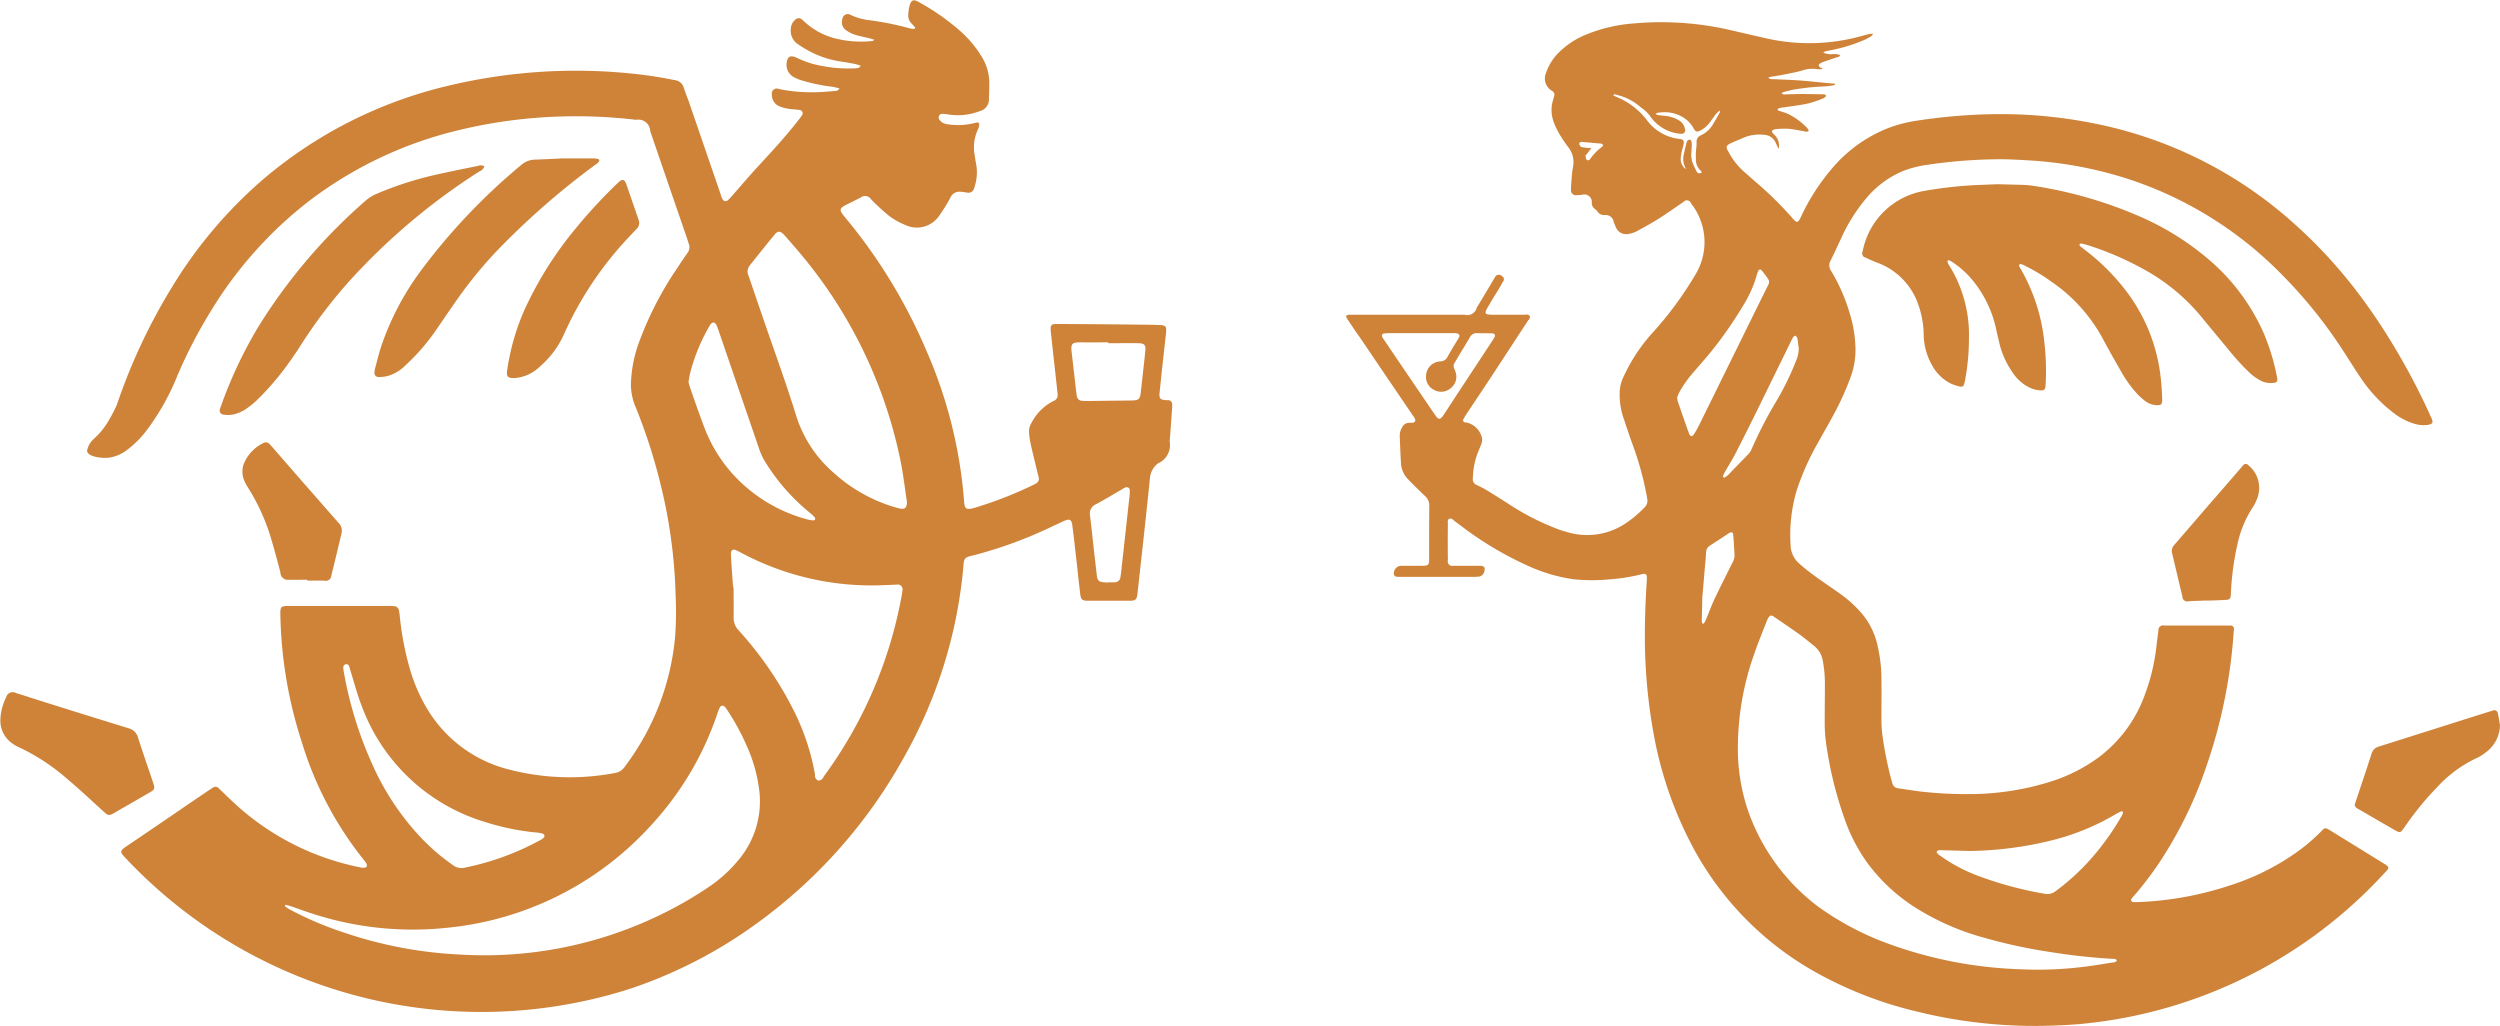 <svg id="icons" xmlns="http://www.w3.org/2000/svg" width="139.72" height="57.349" viewBox="0 0 139.72 57.349">
  <defs>
    <style>
      .cls-1 {
        fill: #ce8339;
        fill-rule: evenodd;
      }
    </style>
  </defs>
  <path id="his" class="cls-1" d="M1101.7,987.648a1.556,1.556,0,0,1-.27-0.033,16.007,16.007,0,0,0-2.32-.462,3.329,3.329,0,0,1-.96-0.279,0.305,0.305,0,0,0-.48.217,0.543,0.543,0,0,0,.16.592,1.588,1.588,0,0,0,.5.274c0.27,0.093.56,0.141,0.84,0.211,0.09,0.022.17,0.049,0.29,0.087a0.465,0.465,0,0,1-.11.067,5.911,5.911,0,0,1-2.19-.173,3.966,3.966,0,0,1-1.63-.922c-0.04-.036-0.08-0.074-0.12-0.106a0.262,0.262,0,0,0-.36,0,0.676,0.676,0,0,0-.26.491,0.91,0.91,0,0,0,.41.9,6.516,6.516,0,0,0,.89.511,5.4,5.4,0,0,0,1.53.452q0.39,0.058.78,0.137a2.373,2.373,0,0,1,.3.1,0.544,0.544,0,0,1-.14.116,1.148,1.148,0,0,1-.26.025,7.915,7.915,0,0,1-2.34-.266,6.179,6.179,0,0,1-.88-0.345c-0.31-.131-0.47-0.056-0.52.27a0.778,0.778,0,0,0,.38.821,2.25,2.25,0,0,0,.41.178,10.275,10.275,0,0,0,1.8.375,3.7,3.7,0,0,1,.36.093,0.324,0.324,0,0,1-.3.142c-0.41.03-.83,0.072-1.24,0.066a8.928,8.928,0,0,1-1.85-.181,0.276,0.276,0,0,0-.39.31,0.679,0.679,0,0,0,.4.648,2.143,2.143,0,0,0,.56.15c0.19,0.035.38,0.029,0.57,0.061a0.187,0.187,0,0,1,.15.3,2.074,2.074,0,0,1-.17.233c-0.74.963-1.57,1.846-2.39,2.737-0.46.508-.91,1.032-1.36,1.548-0.07.071-.13,0.147-0.2,0.208a0.193,0.193,0,0,1-.33-0.058,1.021,1.021,0,0,1-.09-0.24l-1.8-5.243c-0.09-.238-0.18-0.471-0.26-0.712a0.591,0.591,0,0,0-.52-0.441,24.026,24.026,0,0,0-2.6-.385,30.7,30.7,0,0,0-10.27.755,24.653,24.653,0,0,0-9.94,5.02,25.189,25.189,0,0,0-5.29,6.2,32.4,32.4,0,0,0-3.08,6.59c-0.97,2.06-1.39,1.64-1.64,2.46-0.13.41,0.86,0.53,1.29,0.45a2.216,2.216,0,0,0,.97-0.45,5.581,5.581,0,0,0,1.03-1.03,13.389,13.389,0,0,0,1.76-3.13,27.21,27.21,0,0,1,1.89-3.63,22.611,22.611,0,0,1,5.4-6.051,22.321,22.321,0,0,1,8.22-3.953,27.735,27.735,0,0,1,5.96-.813,28.342,28.342,0,0,1,4.15.188,0.664,0.664,0,0,1,.79.632q1.035,3.028,2.08,6.058a2.426,2.426,0,0,0,.08.246,0.54,0.54,0,0,1-.07.493c-0.19.27-.37,0.53-0.54,0.8a18.878,18.878,0,0,0-2.13,4.08,7.364,7.364,0,0,0-.5,2.49,3.272,3.272,0,0,0,.21,1.12,30.879,30.879,0,0,1,1.41,4.3,28.771,28.771,0,0,1,.88,6.4,19.247,19.247,0,0,1-.03,2.28,14.144,14.144,0,0,1-2.79,7.22,0.816,0.816,0,0,1-.54.38,13.528,13.528,0,0,1-6.07-.22,7.427,7.427,0,0,1-4.37-3.22,9.417,9.417,0,0,1-1.07-2.43,16.789,16.789,0,0,1-.55-2.91,2.7,2.7,0,0,0-.04-0.28,0.289,0.289,0,0,0-.31-0.26,2.26,2.26,0,0,0-.26-0.01h-5.53c-0.53,0-.54.02-0.53,0.55a24.48,24.48,0,0,0,1.21,7.1,19.562,19.562,0,0,0,3.46,6.55,1.767,1.767,0,0,1,.12.17c0.1,0.17.03,0.27-.16,0.26a0.761,0.761,0,0,1-.21-0.03,14.542,14.542,0,0,1-7.24-3.81c-0.18-.17-0.35-0.34-0.53-0.51-0.21-.22-0.28-0.23-0.54-0.05-0.69.46-1.37,0.93-2.06,1.4-0.88.6-1.76,1.2-2.65,1.8-0.37.25-.38,0.31-0.08,0.63a27.289,27.289,0,0,0,28.27,7.32,26.088,26.088,0,0,0,7.12-3.7,28.452,28.452,0,0,0,8.2-9.33,26.36,26.36,0,0,0,3.26-10.54v-0.03c0.04-.46.08-0.5,0.53-0.6a24.153,24.153,0,0,0,4.51-1.66c0.2-.09.39-0.18,0.59-0.27,0.31-.14.42-0.08,0.46,0.25,0.1,0.76.18,1.53,0.27,2.3,0.05,0.5.11,1.01,0.17,1.52,0.04,0.33.1,0.38,0.43,0.39h2.32c0.35,0,.41-0.06.45-0.4,0.24-2.16.48-4.31,0.7-6.47a1.152,1.152,0,0,1,.45-0.81,1.114,1.114,0,0,0,.65-1.23c0.05-.59.09-1.18,0.13-1.77a1.313,1.313,0,0,0,.01-0.28,0.224,0.224,0,0,0-.24-0.25h-0.08c-0.36-.02-0.42-0.09-0.38-0.45,0.11-1.08.23-2.16,0.35-3.23,0-.04.01-0.07,0.01-0.11,0.03-.33-0.02-0.4-0.36-0.41-0.32-.01-0.63-0.02-0.95-0.02-1.59-.02-3.17-0.03-4.76-0.04a1.087,1.087,0,0,0-.18.01,0.189,0.189,0,0,0-.2.2,2,2,0,0,0,.02.34c0.11,1.03.23,2.06,0.34,3.1,0.01,0.09.02,0.18,0.03,0.28a0.342,0.342,0,0,1-.2.36,2.735,2.735,0,0,0-1.25,1.22,0.888,0.888,0,0,0-.15.54,4.113,4.113,0,0,0,.08.6c0.12,0.55.26,1.09,0.39,1.64,0.02,0.09.05,0.18,0.07,0.28a0.3,0.3,0,0,1-.16.35c-0.04.02-.07,0.04-0.11,0.06a22.092,22.092,0,0,1-3.33,1.3c-0.45.12-.54,0.07-0.57-0.38a25.88,25.88,0,0,0-2.11-8.42,29.924,29.924,0,0,0-4.6-7.511c-0.28-.342-0.26-0.435.14-0.639l0.78-.388a0.4,0.4,0,0,1,.6.1,11.963,11.963,0,0,0,.96.885,3.94,3.94,0,0,0,.93.534,1.51,1.51,0,0,0,1.94-.556,8.534,8.534,0,0,0,.59-0.955,0.559,0.559,0,0,1,.59-0.339c0.1,0.009.21,0.026,0.31,0.038a0.334,0.334,0,0,0,.44-0.266,2.569,2.569,0,0,0,.12-1.23c-0.04-.2-0.07-0.408-0.1-0.614a2.326,2.326,0,0,1,.2-1.445c0-.016.02-0.03,0.02-0.048a0.54,0.54,0,0,0,.03-0.243c-0.06-.106-0.17-0.052-0.26-0.031a3.743,3.743,0,0,1-1.47.071,1.07,1.07,0,0,1-.28-0.072,0.659,0.659,0,0,1-.22-0.207,0.2,0.2,0,0,1,.19-0.306,1.811,1.811,0,0,1,.31.032,3.422,3.422,0,0,0,1.79-.193,0.668,0.668,0,0,0,.49-0.658c0.01-.382.03-0.763,0.01-1.143a2.831,2.831,0,0,0-.48-1.336,6.1,6.1,0,0,0-1.19-1.38,12.881,12.881,0,0,0-2.28-1.582c-0.27-.153-0.4-0.107-0.49.186a2.618,2.618,0,0,0-.08.561,0.621,0.621,0,0,0,.21.488c0.06,0.063.12,0.136,0.18,0.2a0.294,0.294,0,0,1-.04.076m-35.19,49.032c0.01-.03.02-0.05,0.03-0.08a2.681,2.681,0,0,1,.27.07c0.28,0.09.56,0.2,0.84,0.29a18.105,18.105,0,0,0,8.06.91,17.679,17.679,0,0,0,11.3-5.75,17.273,17.273,0,0,0,3.7-6.29,2.029,2.029,0,0,1,.11-0.26,0.161,0.161,0,0,1,.27-0.04,1.16,1.16,0,0,1,.16.21,13.162,13.162,0,0,1,1.08,1.99,8.62,8.62,0,0,1,.69,2.44,5.089,5.089,0,0,1-1.16,3.93,7.763,7.763,0,0,1-1.58,1.45,21.468,21.468,0,0,1-2.58,1.51,22.5,22.5,0,0,1-11.41,2.32,23.52,23.52,0,0,1-6.54-1.25,18.954,18.954,0,0,1-2.97-1.27c-0.09-.05-0.18-0.12-0.27-0.18m25.08-17.82h-0.03a0.808,0.808,0,0,0-.01-0.16c-0.04-.55-0.08-1.11-0.11-1.66-0.01-.28.1-0.35,0.35-0.23l0.12,0.06a15.424,15.424,0,0,0,8.18,1.86c0.2,0,.4-0.02.6-0.02a0.271,0.271,0,0,1,.33.35c-0.01.11-.03,0.22-0.05,0.33a24.416,24.416,0,0,1-4.35,10.05,0.319,0.319,0,0,1-.29.22,0.3,0.3,0,0,1-.19-0.34,13.017,13.017,0,0,0-1.22-3.64,20.25,20.25,0,0,0-3.04-4.41,1,1,0,0,1-.29-0.75c0.01-.55,0-1.11,0-1.66m9.69-4.77c-0.02.35-.12,0.43-0.46,0.35-0.05-.01-0.1-0.03-0.15-0.04a8.739,8.739,0,0,1-3.46-1.92,6.963,6.963,0,0,1-2.1-3.14c-0.59-1.92-1.29-3.81-1.94-5.72-0.25-.72-0.49-1.44-0.74-2.16a0.549,0.549,0,0,1,.06-0.59c0.46-.57.91-1.147,1.38-1.711,0.19-.237.33-0.23,0.54,0,0.19,0.205.37,0.415,0.55,0.627a26.109,26.109,0,0,1,5.92,11.819c0.18,0.82.27,1.66,0.4,2.49m-24.85,20.45a0.753,0.753,0,0,1-.52-0.16,11.331,11.331,0,0,1-1.98-1.74,14.535,14.535,0,0,1-2.48-3.78,21.621,21.621,0,0,1-1.64-5.25,1.222,1.222,0,0,1-.03-0.26,0.178,0.178,0,0,1,.13-0.2,0.172,0.172,0,0,1,.2.14c0.03,0.09.05,0.18,0.08,0.27,0.2,0.64.37,1.29,0.61,1.91a10.6,10.6,0,0,0,6.94,6.51,13.672,13.672,0,0,0,2.76.57,1.756,1.756,0,0,1,.39.06c0.15,0.04.17,0.16,0.05,0.27a1.275,1.275,0,0,1-.25.15,14.9,14.9,0,0,1-4.08,1.48,1.053,1.053,0,0,1-.18.03m12.64-27.17c0.03-.17.05-0.31,0.08-0.45a10.347,10.347,0,0,1,1.09-2.67c0.01-.02.03-0.05,0.04-0.07,0.14-.18.27-0.17,0.37,0.05,0.03,0.07.06,0.16,0.09,0.24q1.155,3.375,2.31,6.74a3.524,3.524,0,0,0,.28.59,11.327,11.327,0,0,0,2.49,2.86,2.443,2.443,0,0,1,.29.27c0.08,0.09.04,0.19-.09,0.18a1.981,1.981,0,0,1-.41-0.08,8.627,8.627,0,0,1-3.97-2.4,8.237,8.237,0,0,1-1.7-2.75c-0.27-.71-0.52-1.43-0.77-2.15a2.8,2.8,0,0,1-.1-0.36m23.46-2.21v0.05c0.57,0,1.14-.01,1.7,0,0.33,0.01.4,0.11,0.37,0.43-0.08.78-.17,1.56-0.26,2.35-0.04.34-.11,0.41-0.47,0.42l-2.63.03c-0.06,0-.12-0.01-0.18-0.01a0.31,0.31,0,0,1-.29-0.26c-0.01-.08-0.02-0.16-0.03-0.23-0.09-.75-0.17-1.5-0.26-2.25-0.05-.46.03-0.53,0.5-0.53,0.51,0.01,1.03,0,1.55,0m0.04,13.41v0.01h-0.16c-0.42-.02-0.49-0.07-0.53-0.48-0.13-1.08-.24-2.17-0.37-3.25a0.567,0.567,0,0,1,.33-0.64c0.49-.26.96-0.55,1.45-0.83a0.811,0.811,0,0,1,.18-0.1,0.172,0.172,0,0,1,.26.16,2.62,2.62,0,0,1-.01.28c-0.16,1.46-.32,2.91-0.48,4.36l-0.03.18a0.316,0.316,0,0,1-.33.31c-0.1.01-.21,0-0.31,0m-34.91-23.247a0.4,0.4,0,0,0-.36-0.022c-0.92.188-1.84,0.365-2.75,0.586a18.918,18.918,0,0,0-2.89.964,2.253,2.253,0,0,0-.6.36,30.928,30.928,0,0,0-6.08,7.159,24.592,24.592,0,0,0-2.05,4.38,0.564,0.564,0,0,0-.04.12,0.23,0.23,0,0,0,.2.33,1.468,1.468,0,0,0,.59-0.02,2.016,2.016,0,0,0,.62-0.27,4.762,4.762,0,0,0,.62-0.49,15.385,15.385,0,0,0,1.95-2.31c0.19-.27.38-0.54,0.55-0.82a27.3,27.3,0,0,1,3.48-4.39,35.594,35.594,0,0,1,6.48-5.29,0.464,0.464,0,0,0,.28-0.287m4.31-.44c-0.41.018-.94,0.05-1.46,0.065a1.212,1.212,0,0,0-.79.3,34.259,34.259,0,0,0-5.63,5.938,15.455,15.455,0,0,0-2.13,4.01c-0.17.47-.28,0.96-0.41,1.43a1.517,1.517,0,0,0-.03.21,0.218,0.218,0,0,0,.22.26,1.785,1.785,0,0,0,.57-0.07,2.307,2.307,0,0,0,.95-0.59,11.414,11.414,0,0,0,1.65-1.89c0.51-.73,1-1.48,1.53-2.2a23.122,23.122,0,0,1,2.2-2.586,43.039,43.039,0,0,1,5.21-4.516,0.787,0.787,0,0,0,.2-0.17,0.09,0.09,0,0,0-.05-0.161,1,1,0,0,0-.26-0.033c-0.55,0-1.1,0-1.77,0m-31.36,31.387a1.552,1.552,0,0,0,.71,1.34,2.016,2.016,0,0,0,.32.18,11.452,11.452,0,0,1,2.69,1.76c0.69,0.58,1.35,1.2,2.02,1.81,0.28,0.26.32,0.28,0.63,0.1,0.66-.38,1.31-0.75,1.96-1.13,0.29-.16.32-0.23,0.21-0.55-0.28-.84-0.58-1.69-0.85-2.54a0.739,0.739,0,0,0-.53-0.51q-2.535-.78-5.07-1.58c-0.4-.13-0.8-0.26-1.2-0.38a0.382,0.382,0,0,0-.57.24,3.051,3.051,0,0,0-.32,1.26m28.76-19.11a2.265,2.265,0,0,0,1.39-.64,5.121,5.121,0,0,0,1.35-1.81,19.452,19.452,0,0,1,3.6-5.4c0.15-.159.3-0.32,0.45-0.475a0.466,0.466,0,0,0,.12-0.522c-0.23-.655-0.45-1.314-0.68-1.969-0.11-.308-0.22-0.336-0.47-0.1a28.6,28.6,0,0,0-2.36,2.547,20.4,20.4,0,0,0-2.91,4.65,13.04,13.04,0,0,0-.92,3.24,0.433,0.433,0,0,1-.01.05c-0.04.36,0.04,0.44,0.44,0.43m-11.61,11.32h0.94a0.32,0.32,0,0,0,.41-0.3c0.2-.78.38-1.57,0.57-2.35a0.615,0.615,0,0,0-.18-0.59l-2.34-2.67c-0.44-.51-0.88-1.01-1.32-1.52-0.06-.07-0.13-0.14-0.19-0.21a0.274,0.274,0,0,0-.34-0.05,2.217,2.217,0,0,0-1.12,1.23,1.3,1.3,0,0,0,.06.89,2.793,2.793,0,0,0,.18.34,11.4,11.4,0,0,1,1.34,2.98c0.18,0.59.33,1.19,0.49,1.78a0.417,0.417,0,0,0,.5.42c0.33,0.01.66,0,1,0v0.05Z" transform="translate(-1050.59 -986.031)"/>
  <path id="her" class="cls-1" d="M1160.63,1004.96a12.537,12.537,0,0,1-.24,2.44c-0.01,0-.01.01-0.01,0.02-0.04.21-.11,0.26-0.32,0.2a2.8,2.8,0,0,1-.46-0.16,2.46,2.46,0,0,1-1.04-1.03,3.6,3.6,0,0,1-.46-1.72,5.233,5.233,0,0,0-.32-1.71,3.8,3.8,0,0,0-2.28-2.29c-0.22-.08-0.43-0.18-0.64-0.28a0.241,0.241,0,0,1-.17-0.35,4.232,4.232,0,0,1,3.38-3.368,22.935,22.935,0,0,1,3.32-.352c0.27-.012.53-0.021,0.84-0.033,0.44,0.012.92,0.021,1.4,0.036a4.774,4.774,0,0,1,.53.044,23.793,23.793,0,0,1,6,1.715,15.308,15.308,0,0,1,4.09,2.6,11.543,11.543,0,0,1,2.85,3.92,12.016,12.016,0,0,1,.75,2.48c0.05,0.23-.01.3-0.23,0.31a1.214,1.214,0,0,1-.65-0.11,2.769,2.769,0,0,1-.6-0.41,12.444,12.444,0,0,1-1.16-1.25c-0.56-.68-1.12-1.35-1.67-2.02a11.036,11.036,0,0,0-3.21-2.6,17.041,17.041,0,0,0-3.1-1.322,3.234,3.234,0,0,0-.32-0.079,0.144,0.144,0,0,0-.1.04,0.121,0.121,0,0,0,.03.1,2.488,2.488,0,0,0,.23.186,12.047,12.047,0,0,1,2.2,2.14,9.73,9.73,0,0,1,2.09,5.15c0.03,0.28.05,0.57,0.06,0.86,0.01,0.1.01,0.2,0.01,0.31-0.01.2-.07,0.25-0.28,0.25a1.116,1.116,0,0,1-.62-0.2,3.29,3.29,0,0,1-.52-0.46,6.823,6.823,0,0,1-.93-1.32c-0.33-.58-0.66-1.15-0.97-1.74a9.093,9.093,0,0,0-2.88-3.19,10.287,10.287,0,0,0-1.46-.88,0.849,0.849,0,0,0-.22-0.09,0.082,0.082,0,0,0-.11.11,0.539,0.539,0,0,0,.07.13,10.338,10.338,0,0,1,1.34,4.16,14.32,14.32,0,0,1,.07,2.27c-0.01.06-.01,0.13-0.02,0.2a0.189,0.189,0,0,1-.23.18,1.513,1.513,0,0,1-.62-0.14,2.337,2.337,0,0,1-.98-0.86,4.72,4.72,0,0,1-.72-1.56c-0.06-.25-0.12-0.51-0.18-0.76a6.371,6.371,0,0,0-1.4-2.91,5.048,5.048,0,0,0-1.04-.92,0.93,0.93,0,0,0-.19-0.11,0.072,0.072,0,0,0-.1.1,0.507,0.507,0,0,0,.07.15A7.327,7.327,0,0,1,1160.63,1004.96Zm21.65,26.21a0.19,0.19,0,0,1-.08-0.21c0.02-.06.04-0.11,0.06-0.17,0.29-.88.59-1.75,0.87-2.63a0.581,0.581,0,0,1,.42-0.41c2.07-.65,4.13-1.31,6.2-1.96a0.983,0.983,0,0,0,.16-0.05,0.2,0.2,0,0,1,.28.16c0.05,0.21.08,0.43,0.12,0.65a1.923,1.923,0,0,1-.81,1.54,2.326,2.326,0,0,1-.5.31,7.1,7.1,0,0,0-2.19,1.61,17.235,17.235,0,0,0-1.87,2.3c-0.19.27-.22,0.28-0.5,0.12-0.68-.39-1.35-0.78-2.02-1.17A0.419,0.419,0,0,1,1182.28,1031.17Zm-6.51-18.92,0.18-.21a0.178,0.178,0,0,1,.29-0.01,1.583,1.583,0,0,1,.6,1.1,1.646,1.646,0,0,1-.16.9,1.829,1.829,0,0,1-.18.34,6.147,6.147,0,0,0-.88,2.15,15.748,15.748,0,0,0-.35,2.66v0.06c-0.02.27-.06,0.31-0.33,0.32-0.35.02-.69,0.03-1.03,0.04v-0.01c-0.33.02-.66,0.02-0.99,0.04a0.271,0.271,0,0,1-.36-0.27c-0.2-.8-0.38-1.6-0.57-2.39a0.49,0.49,0,0,1,.13-0.5c0.72-.83,1.43-1.66,2.15-2.49C1174.77,1013.41,1175.27,1012.83,1175.77,1012.25Zm-49.76-8.63h6.43a0.541,0.541,0,0,0,.68-0.39c0.32-.52.63-1.05,0.94-1.57a1.48,1.48,0,0,1,.08-0.13,0.229,0.229,0,0,1,.37-0.08,0.2,0.2,0,0,1,.08.32c-0.13.24-.27,0.47-0.42,0.71s-0.29.48-.43,0.72a1.093,1.093,0,0,0-.08.15c-0.09.17-.05,0.25,0.15,0.26a1.548,1.548,0,0,0,.22.01h1.8a0.245,0.245,0,0,1,.25.06,0.223,0.223,0,0,1-.08.25l-2.16,3.3c-0.45.68-.9,1.35-1.35,2.03-0.04.07-.08,0.13-0.11,0.19a0.123,0.123,0,0,0,.09.19h0.06a1.142,1.142,0,0,1,.88.85,0.619,0.619,0,0,1-.04.38c-0.06.15-.12,0.3-0.18,0.44a4.145,4.145,0,0,0-.28,1.31c-0.01.06,0,.12-0.01,0.18a0.338,0.338,0,0,0,.21.33c0.18,0.09.37,0.18,0.54,0.28,0.41,0.25.82,0.51,1.23,0.77a13.935,13.935,0,0,0,2.77,1.42c0.21,0.08.42,0.14,0.64,0.2a3.852,3.852,0,0,0,3.24-.58,6.438,6.438,0,0,0,.97-0.83,0.52,0.52,0,0,0,.15-0.49,17.344,17.344,0,0,0-.68-2.64c-0.21-.59-0.42-1.17-0.61-1.77a3.989,3.989,0,0,1-.25-1.45,2.113,2.113,0,0,1,.22-0.96,9.646,9.646,0,0,1,1.68-2.52,19.9,19.9,0,0,0,2.32-3.16,3.493,3.493,0,0,0-.21-3.975c-0.01-.013-0.02-0.03-0.03-0.045a0.239,0.239,0,0,0-.41-0.063c-0.46.309-.91,0.63-1.37,0.924-0.41.258-.84,0.493-1.26,0.722a1.532,1.532,0,0,1-.49.149,0.618,0.618,0,0,1-.65-0.354,3.108,3.108,0,0,1-.13-0.323,0.456,0.456,0,0,0-.51-0.384,0.422,0.422,0,0,1-.4-0.2,0.453,0.453,0,0,0-.13-0.128,0.426,0.426,0,0,1-.19-0.341,0.422,0.422,0,0,0-.56-0.46,2.388,2.388,0,0,1-.28.015,0.274,0.274,0,0,1-.32-0.311c0-.269.03-0.536,0.05-0.805a4.445,4.445,0,0,1,.07-0.509,1.333,1.333,0,0,0-.27-1.052,7.97,7.97,0,0,1-.51-0.758,4.069,4.069,0,0,1-.31-0.662,1.91,1.91,0,0,1-.03-1.227l0.06-.211a0.24,0.24,0,0,0-.09-0.274c-0.02-.011-0.03-0.024-0.05-0.033a0.787,0.787,0,0,1-.31-1,2.866,2.866,0,0,1,.65-1.07,4.637,4.637,0,0,1,1.66-1.092,8.693,8.693,0,0,1,2.5-.585,17.241,17.241,0,0,1,5.64.4c0.58,0.135,1.16.267,1.74,0.4a10.878,10.878,0,0,0,5.49-.118c0.13-.036.26-0.07,0.39-0.1a1.392,1.392,0,0,1,.17-0.014c0.01,0.015.01,0.032,0.02,0.046a0.889,0.889,0,0,1-.12.113c-0.12.069-.24,0.134-0.36,0.189a8.988,8.988,0,0,1-1.84.568c-0.11.021-.22,0.045-0.33,0.07a0.307,0.307,0,0,0-.12.072,1.043,1.043,0,0,0,.47.084,1.355,1.355,0,0,1,.48.048,0.2,0.2,0,0,1-.18.121c-0.24.086-.5,0.169-0.74,0.255a0.962,0.962,0,0,0-.2.093c-0.11.069-.11,0.14-0.01,0.212l0.15,0.091a0.677,0.677,0,0,1-.13.025,1.658,1.658,0,0,1-.24-0.016,1.752,1.752,0,0,0-.76.079c-0.38.111-.78,0.178-1.17,0.259-0.18.037-.37,0.058-0.56,0.091-0.05.01-.11,0.031-0.19,0.054a0.311,0.311,0,0,0,.26.084c0.5,0.025.99,0.037,1.49,0.073s0.99,0.092,1.48.138l0.51,0.047a0.061,0.061,0,0,0,.01.04,0.564,0.564,0,0,1-.1.049c-0.17.024-.34,0.051-0.51,0.06a13,13,0,0,0-1.74.183c-0.16.031-.32,0.075-0.48,0.116a0.951,0.951,0,0,0-.17.072,0.172,0.172,0,0,0,.19.074c0.32-.006.63-0.019,0.95-0.02,0.4,0,.8.01,1.2,0.016a0.223,0.223,0,0,1,.09.018,0.066,0.066,0,0,1,.02.118,0.389,0.389,0,0,1-.15.1,6.083,6.083,0,0,1-.81.275c-0.46.1-.93,0.151-1.4,0.226a0.619,0.619,0,0,0-.31.082c-0.01.088,0.06,0.093,0.11,0.111,0.14,0.049.28,0.087,0.42,0.144a3.578,3.578,0,0,1,1.12.813,0.807,0.807,0,0,1,.09.146,0.194,0.194,0,0,1-.23.038c-0.31-.051-0.62-0.12-0.93-0.148a5.217,5.217,0,0,0-.68.025,0.541,0.541,0,0,0-.14.037,0.1,0.1,0,0,0-.04.174c0.04,0.052.1,0.1,0.14,0.146a0.837,0.837,0,0,1,.2.732,0.242,0.242,0,0,1-.05-0.074c-0.05-.1-0.09-0.2-0.14-0.3a0.741,0.741,0,0,0-.64-0.4,2.256,2.256,0,0,0-1.07.136c-0.27.116-.54,0.223-0.81,0.349-0.22.105-.25,0.2-0.13,0.408a4.071,4.071,0,0,0,.96,1.224c0.19,0.155.37,0.332,0.56,0.491a19.949,19.949,0,0,1,2.06,2.02,1.118,1.118,0,0,0,.18.185,0.123,0.123,0,0,0,.21-0.03,1.218,1.218,0,0,0,.13-0.24,11.884,11.884,0,0,1,1.73-2.677,7.908,7.908,0,0,1,3.15-2.251,7.608,7.608,0,0,1,1.6-.408,31.365,31.365,0,0,1,3.84-.351,26.553,26.553,0,0,1,6.16.531,23.506,23.506,0,0,1,10.95,5.475,27.369,27.369,0,0,1,3.6,3.863,33.737,33.737,0,0,1,2.28,3.41,36.56,36.56,0,0,1,1.9,3.68c0.13,0.27.08,0.35-.21,0.4a1.739,1.739,0,0,1-.78-0.08,3.489,3.489,0,0,1-1.05-.54,8.2,8.2,0,0,1-1.95-2.08c-0.36-.53-0.69-1.08-1.05-1.62a26.252,26.252,0,0,0-3.26-4.03,21.285,21.285,0,0,0-8.5-5.35,22.238,22.238,0,0,0-5.79-1.091c-0.56-.033-1.12-0.063-1.68-0.056a27.98,27.98,0,0,0-3.83.3,5.942,5.942,0,0,0-1.44.363,5.37,5.37,0,0,0-2.09,1.579,9.461,9.461,0,0,0-1.35,2.173c-0.2.417-.38,0.833-0.59,1.243a0.534,0.534,0,0,0,.02.57,10.006,10.006,0,0,1,1.02,2.29,7.39,7.39,0,0,1,.35,2.03,4.484,4.484,0,0,1-.27,1.62,16.1,16.1,0,0,1-.89,1.99c-0.3.56-.62,1.11-0.93,1.67a14.422,14.422,0,0,0-1.2,2.69,8.833,8.833,0,0,0-.34,3.02,1.419,1.419,0,0,0,.49,1.06,10.017,10.017,0,0,0,.81.65c0.5,0.37,1.02.71,1.52,1.07a6.664,6.664,0,0,1,1.05.94,4.144,4.144,0,0,1,1.01,2,8.461,8.461,0,0,1,.2,1.66c0.01,0.85,0,1.7,0,2.55a6.483,6.483,0,0,0,.06.76,20.94,20.94,0,0,0,.5,2.48,0.564,0.564,0,0,1,.04.12,0.375,0.375,0,0,0,.36.33c0.42,0.06.84,0.13,1.26,0.18a22.589,22.589,0,0,0,2.73.14,15.161,15.161,0,0,0,4.67-.75,9.219,9.219,0,0,0,2.53-1.31,7.542,7.542,0,0,0,2.49-3.28,11.369,11.369,0,0,0,.73-2.92c0.03-.29.07-0.59,0.11-0.88a0.258,0.258,0,0,1,.32-0.28h3.73a0.174,0.174,0,0,1,.17.19,0.41,0.41,0,0,1-.01.11,28.788,28.788,0,0,1-1.51,7.51,23.08,23.08,0,0,1-2.71,5.53,19.092,19.092,0,0,1-1.35,1.76,1.151,1.151,0,0,0-.14.17,0.109,0.109,0,0,0,.08.18,0.66,0.66,0,0,0,.14.01,18.485,18.485,0,0,0,5.32-.95,13.506,13.506,0,0,0,3.7-1.85,10.2,10.2,0,0,0,1.37-1.17c0.17-.19.23-0.2,0.44-0.07,1.04,0.64,2.07,1.28,3.11,1.92,0.03,0.02.05,0.03,0.08,0.05,0.13,0.1.14,0.17,0.04,0.29l-0.48.51a26.336,26.336,0,0,1-16.37,8.05c-0.75.08-1.49,0.11-2.24,0.13a27.406,27.406,0,0,1-7.16-.79,21.93,21.93,0,0,1-5.59-2.15,17.448,17.448,0,0,1-6.92-6.97,21.652,21.652,0,0,1-2.22-6.34,30.682,30.682,0,0,1-.5-5.16c-0.01-1.18.03-2.35,0.11-3.53v-0.06c0.01-.23-0.06-0.29-0.28-0.24a9.839,9.839,0,0,1-1.71.28,10.205,10.205,0,0,1-2.14,0,9.264,9.264,0,0,1-2.52-.75,19.447,19.447,0,0,1-3.39-1.97c-0.25-.19-0.51-0.38-0.76-0.57a0.239,0.239,0,0,0-.25-0.09,0.221,0.221,0,0,0-.07.23c-0.01.7-.01,1.39,0,2.09a0.249,0.249,0,0,0,.3.31h1.51c0.21,0.01.28,0.09,0.23,0.29a0.365,0.365,0,0,1-.39.32,0.708,0.708,0,0,1-.14.01h-4.16a1.62,1.62,0,0,1-.22-0.01,0.168,0.168,0,0,1-.15-0.2,0.423,0.423,0,0,1,.43-0.41h1.14c0.37,0,.4-0.04.4-0.4,0-.98,0-1.96.01-2.95a0.7,0.7,0,0,0-.24-0.55c-0.32-.3-0.64-0.62-0.95-0.94a1.37,1.37,0,0,1-.39-0.85c-0.03-.51-0.05-1.01-0.07-1.52a0.917,0.917,0,0,1,.12-0.51,0.448,0.448,0,0,1,.42-0.27,1.275,1.275,0,0,0,.2-0.01c0.12-.03.16-0.1,0.11-0.2a0.507,0.507,0,0,0-.09-0.16q-1.5-2.2-3-4.42c-0.23-.32-0.45-0.65-0.67-0.98a0.053,0.053,0,0,1-.02-0.03C1125.78,1003.7,1125.81,1003.63,1126.01,1003.62Zm14.11-9.55a0.663,0.663,0,0,0-.17-0.023c-0.28-.026-0.57-0.051-0.85-0.075a0.8,0.8,0,0,0-.11-0.01,0.116,0.116,0,0,0-.12.172c0.02,0.039.05,0.072,0.07,0.108a3.241,3.241,0,0,0,.59.067l-0.33.424c0,0.028.02,0.054,0.02,0.086a0.157,0.157,0,0,0,.08.166,0.146,0.146,0,0,0,.17-0.08,2.93,2.93,0,0,1,.65-0.665,0.459,0.459,0,0,0,.07-0.1A0.541,0.541,0,0,0,1140.12,994.07Zm6.56-1.853c-0.06.067-.14,0.128-0.2,0.2-0.1.132-.2,0.273-0.3,0.412a1.591,1.591,0,0,1-.54.487c-0.21.108-.29,0.091-0.4-0.117a1.673,1.673,0,0,0-.72-0.686,2.009,2.009,0,0,0-1.31-.169,0.461,0.461,0,0,0-.1.056,0.9,0.9,0,0,0,.15.063c0.12,0.017.23,0.031,0.35,0.038a1.844,1.844,0,0,1,.81.256,0.643,0.643,0,0,1,.33.462,0.2,0.2,0,0,1-.22.288,0.75,0.75,0,0,1-.14-0.011,2.3,2.3,0,0,1-1.59-.99,2.365,2.365,0,0,0-.23-0.257c-0.1-.092-0.21-0.168-0.32-0.255a3.162,3.162,0,0,0-.84-0.515c-0.16-.065-0.34-0.113-0.51-0.163a0.112,0.112,0,0,0-.15.042c0.06,0.031.12,0.062,0.17,0.084a4.091,4.091,0,0,1,1.71,1.3,2.612,2.612,0,0,0,1.82,1.053c0.23,0.028.27,0.095,0.23,0.318-0.03.144-.08,0.284-0.11,0.428a2.448,2.448,0,0,0-.05.378,0.677,0.677,0,0,0,.21.5,0.436,0.436,0,0,0,.09.058,1.088,1.088,0,0,1-.12-0.841c0.04-.2.09-0.4,0.14-0.607a0.291,0.291,0,0,1,.06-0.132,0.177,0.177,0,0,1,.13-0.064,0.129,0.129,0,0,1,.09.1,0.8,0.8,0,0,1,.02.218c-0.01.177-.02,0.354-0.03,0.529a1.408,1.408,0,0,0,.14.605c0.05,0.1.1,0.208,0.15,0.313a0.19,0.19,0,0,0,.3.073,0.349,0.349,0,0,0-.06-0.1,0.827,0.827,0,0,1-.27-0.639,4.723,4.723,0,0,1,.01-0.532,2.693,2.693,0,0,0,.03-0.4,0.388,0.388,0,0,1,.26-0.416,1.517,1.517,0,0,0,.66-0.617c0.12-.2.24-0.41,0.36-0.618a0.355,0.355,0,0,0,.03-0.105C1146.71,992.229,1146.69,992.222,1146.68,992.217Zm4.33,13.873a1.8,1.8,0,0,0,.11-0.57c-0.02-.16-0.04-0.32-0.06-0.47a0.419,0.419,0,0,0-.04-0.16,0.223,0.223,0,0,0-.09-0.1,0.233,0.233,0,0,0-.12.08c-0.03.04-.05,0.09-0.08,0.14-0.24.49-.47,0.97-0.71,1.45-0.53,1.08-1.05,2.15-1.58,3.22-0.31.62-.62,1.24-0.94,1.85-0.17.31-.35,0.6-0.52,0.9a1.133,1.133,0,0,0-.09.2,0.067,0.067,0,0,0,.1.08,1.33,1.33,0,0,0,.19-0.14c0.38-.4.77-0.79,1.15-1.19a0.974,0.974,0,0,0,.15-0.24,23.8,23.8,0,0,1,1.34-2.61A15.725,15.725,0,0,0,1151.01,1006.09Zm18.22,25.39c0.02-.08-0.02-0.13-0.1-0.1s-0.16.08-.24,0.12a13.289,13.289,0,0,1-3.41,1.44,19.979,19.979,0,0,1-4.81.65c-0.51-.01-1.02-0.03-1.53-0.04a1.335,1.335,0,0,0-.2,0,0.178,0.178,0,0,0-.11.08,0.11,0.11,0,0,0,.04.1,0.9,0.9,0,0,0,.19.15,8.942,8.942,0,0,0,1.95,1.05,20.4,20.4,0,0,0,3.84,1.05,0.757,0.757,0,0,0,.62-0.14,12.8,12.8,0,0,0,1.78-1.59,14.458,14.458,0,0,0,1.91-2.61A0.558,0.558,0,0,0,1169.23,1031.48Zm-20.92-.07a11.432,11.432,0,0,0,3.84,5.25,16.117,16.117,0,0,0,3.62,1.98,23.693,23.693,0,0,0,7.71,1.56,20.657,20.657,0,0,0,3.6-.14c0.53-.06,1.06-0.16,1.6-0.24a0.253,0.253,0,0,0,.22-0.11,0.2,0.2,0,0,0-.21-0.09,32.979,32.979,0,0,1-3.43-.37,29.028,29.028,0,0,1-3.81-.82,14.128,14.128,0,0,1-3.66-1.58,10,10,0,0,1-2.85-2.61,9.594,9.594,0,0,1-1.29-2.53,21.26,21.26,0,0,1-.96-3.85,8.518,8.518,0,0,1-.12-1.59c0-.66.01-1.32,0.01-1.98a7.024,7.024,0,0,0-.11-1.29,1.346,1.346,0,0,0-.47-0.85c-0.27-.22-0.54-0.44-0.82-0.65-0.46-.33-0.94-0.65-1.4-0.97-0.21-.15-0.28-0.13-0.4.1-0.03.06-.05,0.12-0.08,0.19-0.22.57-.46,1.14-0.66,1.73a15.708,15.708,0,0,0-.92,5.68A10.771,10.771,0,0,0,1148.31,1031.41Zm-2.6-10.58c0.02,0.06.09,0.08,0.12,0.02a1.008,1.008,0,0,0,.12-0.23c0.15-.36.28-0.72,0.44-1.07,0.33-.69.68-1.38,1.02-2.07a0.812,0.812,0,0,0,.12-0.4c-0.02-.37-0.04-0.75-0.07-1.13q-0.015-.255-0.24-0.12a0.133,0.133,0,0,0-.05.03c-0.33.22-.67,0.44-1.01,0.66a0.45,0.45,0,0,0-.22.38c-0.01.22-.03,0.44-0.05,0.65-0.06.66-.11,1.32-0.16,1.85-0.01.5-.02,0.87-0.03,1.24A1.21,1.21,0,0,0,1145.71,1020.83Zm-1.35-12.36c0.21,0.61.41,1.2,0.63,1.8a0.244,0.244,0,0,0,.12.14,0.23,0.23,0,0,0,.15-0.11,4.759,4.759,0,0,0,.28-0.49c1.13-2.29,2.25-4.57,3.38-6.86,0.16-.33.32-0.65,0.48-0.97a0.33,0.33,0,0,0,.04-0.3,4.187,4.187,0,0,0-.4-0.54,0.1,0.1,0,0,0-.18.03,0.761,0.761,0,0,0-.08.21,6.463,6.463,0,0,1-.65,1.53,22.529,22.529,0,0,1-1.9,2.76c-0.34.42-.7,0.82-1.05,1.23a6.134,6.134,0,0,0-.75,1.08,2.66,2.66,0,0,0-.11.28C1144.34,1008.35,1144.34,1008.41,1144.36,1008.47Zm-16.52-3.62a0.585,0.585,0,0,0,.1.17q1.44,2.13,2.88,4.24c0.01,0.01.02,0.03,0.03,0.04,0.14,0.18.23,0.18,0.37-.01a0.607,0.607,0,0,0,.07-0.1c0.34-.51.67-1.03,1.01-1.54,0.57-.87,1.14-1.73,1.71-2.6a1.125,1.125,0,0,0,.12-0.21,0.119,0.119,0,0,0-.09-0.17,0.757,0.757,0,0,0-.15-0.01c-0.25-.01-0.5,0-0.75-0.01a0.412,0.412,0,0,0-.4.23c-0.19.33-.39,0.65-0.58,0.96-0.09.16-.18,0.31-0.27,0.46a0.339,0.339,0,0,0-.02.35,1.306,1.306,0,0,1,.08.21,0.808,0.808,0,0,1-.3.88,0.817,0.817,0,0,1-.92.08,0.8,0.8,0,0,1-.44-0.8,0.828,0.828,0,0,1,.8-0.79,0.451,0.451,0,0,0,.39-0.24c0.19-.34.39-0.67,0.59-1a0.539,0.539,0,0,0,.07-0.13,0.13,0.13,0,0,0-.11-0.19,0.784,0.784,0,0,0-.22-0.02h-3.66c-0.07.01-.15,0.01-0.22,0.02A0.119,0.119,0,0,0,1127.84,1004.85Z" transform="translate(-1050.59 -986.031)"/>
</svg>
